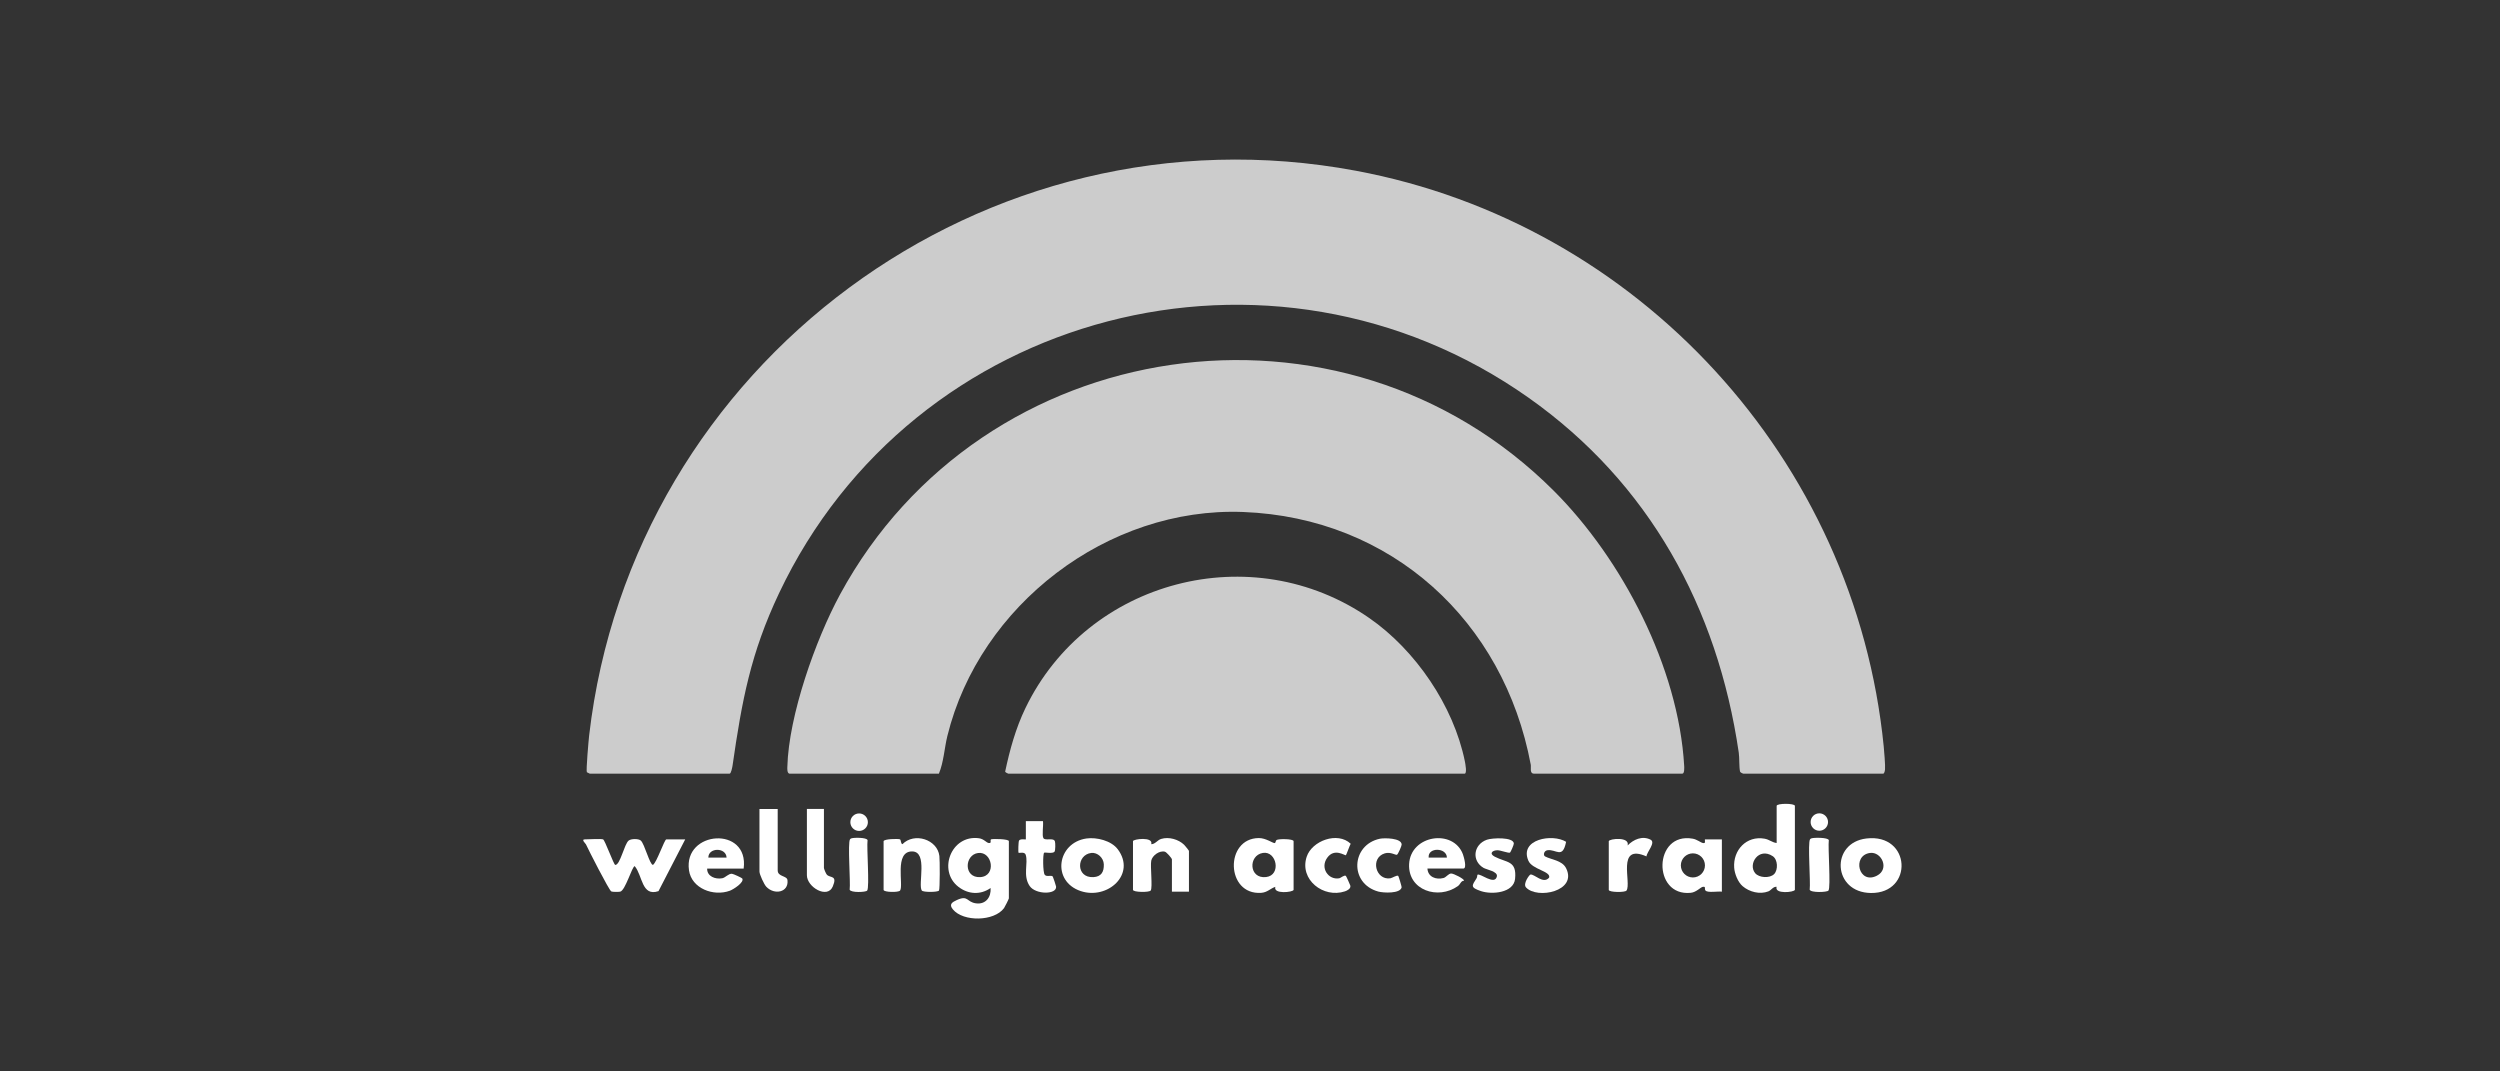 <svg width="112" height="48" viewBox="0 0 112 48" fill="none" xmlns="http://www.w3.org/2000/svg">
<rect x="0" y="0" width="112" height="48" fill="#333333" stroke="none"/>
<g clip-path="url(#clip0_10242_179)">
<path d="M26.418 34.659C26.406 34.657 26.295 34.602 26.291 34.595C26.249 34.524 26.37 33.154 26.394 32.944C28.33 16.286 44.093 4.542 60.735 7.648C73.407 10.012 83.114 20.593 84.39 33.435C84.409 33.633 84.467 34.311 84.449 34.471C84.443 34.527 84.421 34.66 84.363 34.66H78.094C78.076 34.66 77.962 34.601 77.955 34.569C77.906 34.345 77.932 33.956 77.896 33.713C76.945 27.227 73.884 21.637 68.49 17.825C56.977 9.689 40.899 13.903 34.903 26.573C33.626 29.273 33.239 31.38 32.818 34.3C32.807 34.368 32.754 34.66 32.687 34.66H26.418V34.659Z" fill="#CCCCCC"/>
<path d="M35.358 34.659C35.262 34.629 35.27 34.445 35.273 34.359C35.333 32.057 36.535 28.66 37.634 26.632C44.01 14.876 60.129 12.506 69.613 21.991C72.679 25.057 75.197 29.897 75.451 34.307C75.456 34.38 75.469 34.659 75.37 34.659H68.72C68.517 34.659 68.601 34.38 68.578 34.257C67.374 27.831 62.348 23.193 55.694 22.937C49.619 22.704 43.885 27.112 42.443 32.968C42.307 33.522 42.279 34.141 42.063 34.659H35.359H35.358Z" fill="#CCCCCC"/>
<path d="M45.171 34.66C45.15 34.656 45.036 34.6 45.031 34.57C45.238 33.591 45.504 32.626 45.94 31.722C48.712 25.976 56.091 24.043 61.35 27.693C63.415 29.125 65.119 31.621 65.625 34.103C65.645 34.202 65.734 34.661 65.613 34.661H45.171V34.66Z" fill="#CCCCCC"/>
<path d="M27.018 37.604C27.099 37.63 27.498 38.748 27.564 38.749C27.785 38.753 27.964 37.824 28.163 37.658C28.268 37.571 28.605 37.565 28.708 37.657C28.878 37.809 29.11 38.752 29.253 38.747C29.422 38.64 29.767 37.604 29.852 37.604H30.698L29.501 39.923C28.742 40.18 28.79 39.225 28.436 38.804C28.319 38.804 28.014 39.904 27.782 39.947C27.71 39.961 27.434 39.963 27.384 39.935C27.281 39.876 26.368 38.083 26.25 37.826C26.235 37.792 26.022 37.604 26.2 37.604C26.378 37.604 26.907 37.568 27.018 37.604Z" fill="white"/>
<path d="M53.265 39.947H52.502V38.502C52.502 38.449 52.262 38.178 52.19 38.157C51.944 38.088 51.62 38.331 51.576 38.557C51.526 38.814 51.644 39.762 51.552 39.895C51.488 39.987 50.758 39.977 50.758 39.864V37.684C50.758 37.589 51.68 37.469 51.576 37.82C51.755 37.821 51.847 37.637 52.02 37.584C52.362 37.478 52.795 37.601 53.049 37.846C53.084 37.88 53.265 38.103 53.265 38.12V39.947Z" fill="white"/>
<path d="M39.583 37.685C39.615 37.581 40.215 37.572 40.313 37.6C40.373 37.617 40.344 37.792 40.428 37.82C40.962 37.276 41.994 37.607 42.084 38.345C42.107 38.523 42.111 39.832 42.067 39.896C42.01 39.977 41.355 39.978 41.297 39.896C41.115 39.634 41.58 38.152 40.867 38.144C40.047 38.134 40.492 39.654 40.324 39.896C40.259 39.989 39.585 39.976 39.585 39.866V37.685H39.583Z" fill="white"/>
<path d="M46.724 36.786C46.755 36.954 46.669 37.441 46.747 37.552C46.834 37.678 47.201 37.513 47.26 37.693C47.285 37.769 47.285 38.094 47.244 38.152C47.168 38.261 46.807 38.172 46.777 38.203C46.714 38.27 46.72 39.072 46.802 39.187C46.883 39.302 47.103 39.187 47.165 39.271C47.179 39.289 47.309 39.679 47.313 39.717C47.354 40.083 46.399 40.086 46.13 39.694C45.812 39.231 46.075 38.666 45.951 38.293C45.901 38.142 45.658 38.229 45.631 38.203C45.611 38.185 45.622 37.7 45.654 37.655C45.72 37.563 45.958 37.619 45.958 37.604V36.786H46.721H46.724Z" fill="white"/>
<path d="M70.161 37.715C70.003 38.507 69.713 38.027 69.32 38.091C69.165 38.117 69.126 38.317 69.218 38.367C69.482 38.513 69.978 38.538 70.158 38.89C70.687 39.928 68.864 40.301 68.365 39.756C68.217 39.594 68.517 39.187 68.564 39.179C68.744 39.15 69.141 39.628 69.401 39.317C69.487 39.031 68.641 38.956 68.471 38.559C68.057 37.598 69.548 37.333 70.162 37.713L70.161 37.715Z" fill="white"/>
<path d="M67.648 38.196C67.585 38.233 67.232 38.091 67.085 38.091C66.847 38.093 66.705 38.244 66.963 38.379C67.497 38.658 67.961 38.541 67.875 39.376C67.809 40.004 66.84 40.087 66.348 39.922C65.857 39.756 65.936 39.682 66.153 39.341C66.182 39.295 66.178 39.2 66.19 39.19C66.301 39.095 66.965 39.686 67.06 39.265C67.11 39.039 66.601 38.962 66.463 38.881C65.919 38.563 66.007 37.834 66.612 37.62C66.85 37.535 67.809 37.491 67.82 37.791C67.822 37.848 67.675 38.181 67.649 38.196H67.648Z" fill="white"/>
<path d="M34.841 36.24V38.994C34.841 39.285 35.255 39.224 35.279 39.43C35.342 39.979 34.693 40.11 34.329 39.725C34.23 39.621 34.024 39.173 34.024 39.048V36.242H34.841V36.24Z" fill="white"/>
<path d="M36.912 36.24V38.884C36.912 38.925 37.004 39.147 37.045 39.188C37.2 39.345 37.526 39.199 37.308 39.715C37.067 40.285 36.149 39.742 36.149 39.211V36.24H36.913H36.912Z" fill="white"/>
<path d="M60.297 38.313C60.253 38.345 59.787 37.971 59.459 38.428C59.13 38.884 59.511 39.43 59.993 39.348C60.072 39.334 60.221 39.188 60.295 39.24C60.314 39.254 60.487 39.649 60.494 39.673C60.528 39.809 60.362 39.896 60.255 39.932C59.292 40.255 58.201 39.408 58.54 38.381C58.775 37.669 59.922 37.24 60.511 37.8C60.465 37.876 60.319 38.296 60.297 38.313Z" fill="white"/>
<path d="M62.641 39.239C62.66 39.257 62.799 39.724 62.794 39.75C62.737 40.045 61.97 40.003 61.748 39.942C60.438 39.584 60.528 37.847 61.82 37.575C62.011 37.535 62.798 37.537 62.794 37.84C62.794 37.902 62.636 38.26 62.588 38.29C62.531 38.327 62.304 38.15 62.039 38.23C61.376 38.432 61.623 39.438 62.282 39.349C62.368 39.337 62.586 39.191 62.641 39.24V39.239Z" fill="white"/>
<path d="M72.072 37.685C72.109 37.566 73.027 37.476 72.917 37.876C73.179 37.608 73.577 37.431 73.941 37.615C74.195 37.743 73.777 38.166 73.762 38.367C72.395 37.765 73.105 39.555 72.867 39.897C72.803 39.989 72.073 39.98 72.073 39.867V37.686L72.072 37.685Z" fill="white"/>
<path d="M81.156 37.557C81.27 37.52 81.89 37.513 81.931 37.638C81.886 37.975 82.026 39.737 81.915 39.897C81.86 39.975 81.121 40.003 81.074 39.858C81.12 39.522 80.979 37.76 81.09 37.6C81.108 37.576 81.129 37.566 81.156 37.557Z" fill="white"/>
<path d="M38.146 37.557C38.258 37.52 38.826 37.513 38.867 37.638C38.821 37.975 38.962 39.737 38.85 39.897C38.796 39.975 38.111 40.002 38.065 39.858C38.11 39.522 37.969 37.76 38.081 37.6C38.098 37.576 38.119 37.565 38.146 37.557Z" fill="white"/>
<path d="M38.488 37.226C38.705 37.226 38.881 37.051 38.881 36.834C38.881 36.617 38.705 36.442 38.488 36.442C38.272 36.442 38.096 36.617 38.096 36.834C38.096 37.051 38.272 37.226 38.488 37.226Z" fill="white"/>
<path d="M81.506 37.217C81.721 37.217 81.896 37.042 81.896 36.827C81.896 36.612 81.721 36.437 81.506 36.437C81.291 36.437 81.116 36.612 81.116 36.827C81.116 37.042 81.291 37.217 81.506 37.217Z" fill="white"/>
<path d="M76.378 37.604C76.371 37.689 76.426 37.789 76.295 37.768C76.189 37.75 76.033 37.608 75.835 37.573C74.072 37.259 74.013 40.174 75.745 39.998C76.001 39.973 76.189 39.739 76.295 39.728C76.439 39.713 76.345 39.813 76.403 39.892C76.492 40.012 76.973 39.919 77.14 39.947V37.604H76.377H76.378ZM75.842 39.31C75.544 39.31 75.302 39.068 75.302 38.77C75.302 38.472 75.544 38.23 75.842 38.23C76.14 38.23 76.382 38.472 76.382 38.77C76.382 39.068 76.14 39.31 75.842 39.31Z" fill="white"/>
<path d="M50.073 38.044C49.787 37.662 49.13 37.499 48.674 37.564C47.355 37.754 47.101 39.479 48.415 39.92C49.618 40.323 50.916 39.166 50.074 38.044H50.073ZM48.983 39.295C48.191 39.338 48.218 38.291 48.89 38.212C49.171 38.18 49.442 38.434 49.451 38.722C49.462 39.06 49.337 39.277 48.983 39.295Z" fill="white"/>
<path d="M83.616 37.564C81.995 37.755 82.099 39.986 83.818 40.006C85.734 40.029 85.621 37.328 83.616 37.564ZM84.085 39.231C83.27 39.649 82.954 38.325 83.777 38.212C84.292 38.143 84.668 38.932 84.085 39.231Z" fill="white"/>
<path d="M65.54 38.275C65.109 37.114 63.184 37.408 63.128 38.72C63.078 39.882 64.422 40.327 65.31 39.699C65.429 39.615 65.447 39.459 65.585 39.456C65.625 39.388 65.121 39.129 65.011 39.133C64.888 39.139 64.788 39.302 64.672 39.334C64.333 39.424 63.971 39.289 63.949 38.911H65.557C65.734 38.911 65.576 38.375 65.539 38.274L65.54 38.275ZM64.004 38.421C63.954 37.946 64.815 37.962 64.821 38.421H64.004Z" fill="white"/>
<path d="M44.409 37.6C44.328 37.621 44.454 37.789 44.298 37.768C44.187 37.753 44.081 37.585 43.858 37.554C42.612 37.384 42.001 39.003 42.935 39.728C43.373 40.068 43.923 40.103 44.379 39.783C44.41 40.194 44.159 40.528 43.725 40.47C43.295 40.412 43.384 40.088 42.871 40.32C42.653 40.419 42.502 40.513 42.689 40.74C43.152 41.306 44.537 41.284 44.98 40.684C45.018 40.632 45.189 40.288 45.197 40.248V37.685C45.197 37.583 44.507 37.575 44.409 37.6ZM43.914 39.295C43.16 39.337 43.204 38.294 43.82 38.214C44.457 38.13 44.657 39.253 43.914 39.295Z" fill="white"/>
<path d="M79.594 36.104V37.767C79.387 37.742 79.273 37.613 79.052 37.573C78.242 37.429 77.633 38.086 77.692 38.877C77.712 39.148 77.858 39.519 78.069 39.7C78.371 39.959 78.841 40.083 79.224 39.933C79.352 39.883 79.437 39.712 79.592 39.729C79.486 40.068 80.377 39.976 80.411 39.866V36.104C80.411 35.981 79.593 35.981 79.593 36.104H79.594ZM79.484 39.156C79.291 39.357 78.804 39.33 78.629 39.115C78.298 38.707 78.79 37.944 79.416 38.355C79.651 38.508 79.662 38.97 79.484 39.156Z" fill="white"/>
<path d="M30.866 38.989C30.985 39.809 31.969 40.173 32.699 39.904C32.846 39.85 33.357 39.532 33.253 39.355C33.239 39.33 32.849 39.146 32.787 39.144C32.629 39.139 32.504 39.316 32.359 39.345C32.049 39.405 31.671 39.263 31.68 38.912H33.316C33.567 36.991 30.608 37.202 30.867 38.989H30.866ZM31.734 38.421C31.731 37.96 32.532 37.954 32.551 38.421H31.734Z" fill="white"/>
<path d="M57.189 37.632C57.147 37.66 57.149 37.77 57.106 37.771C57.017 37.774 56.71 37.544 56.399 37.545C54.859 37.551 54.911 40.109 56.501 39.999C56.776 39.981 56.913 39.803 57.135 39.731C57.029 40.069 57.92 39.977 57.953 39.867V37.686C57.953 37.576 57.279 37.572 57.189 37.633V37.632ZM56.722 39.292C55.946 39.383 55.914 38.32 56.577 38.211C57.197 38.11 57.414 39.21 56.722 39.292Z" fill="white"/>
</g>
<defs>
<clipPath id="clip0_10242_179">
<rect width="59.061" height="34" fill="white" transform="translate(26.129 7.149)"/>
</clipPath>
</defs>
</svg>
